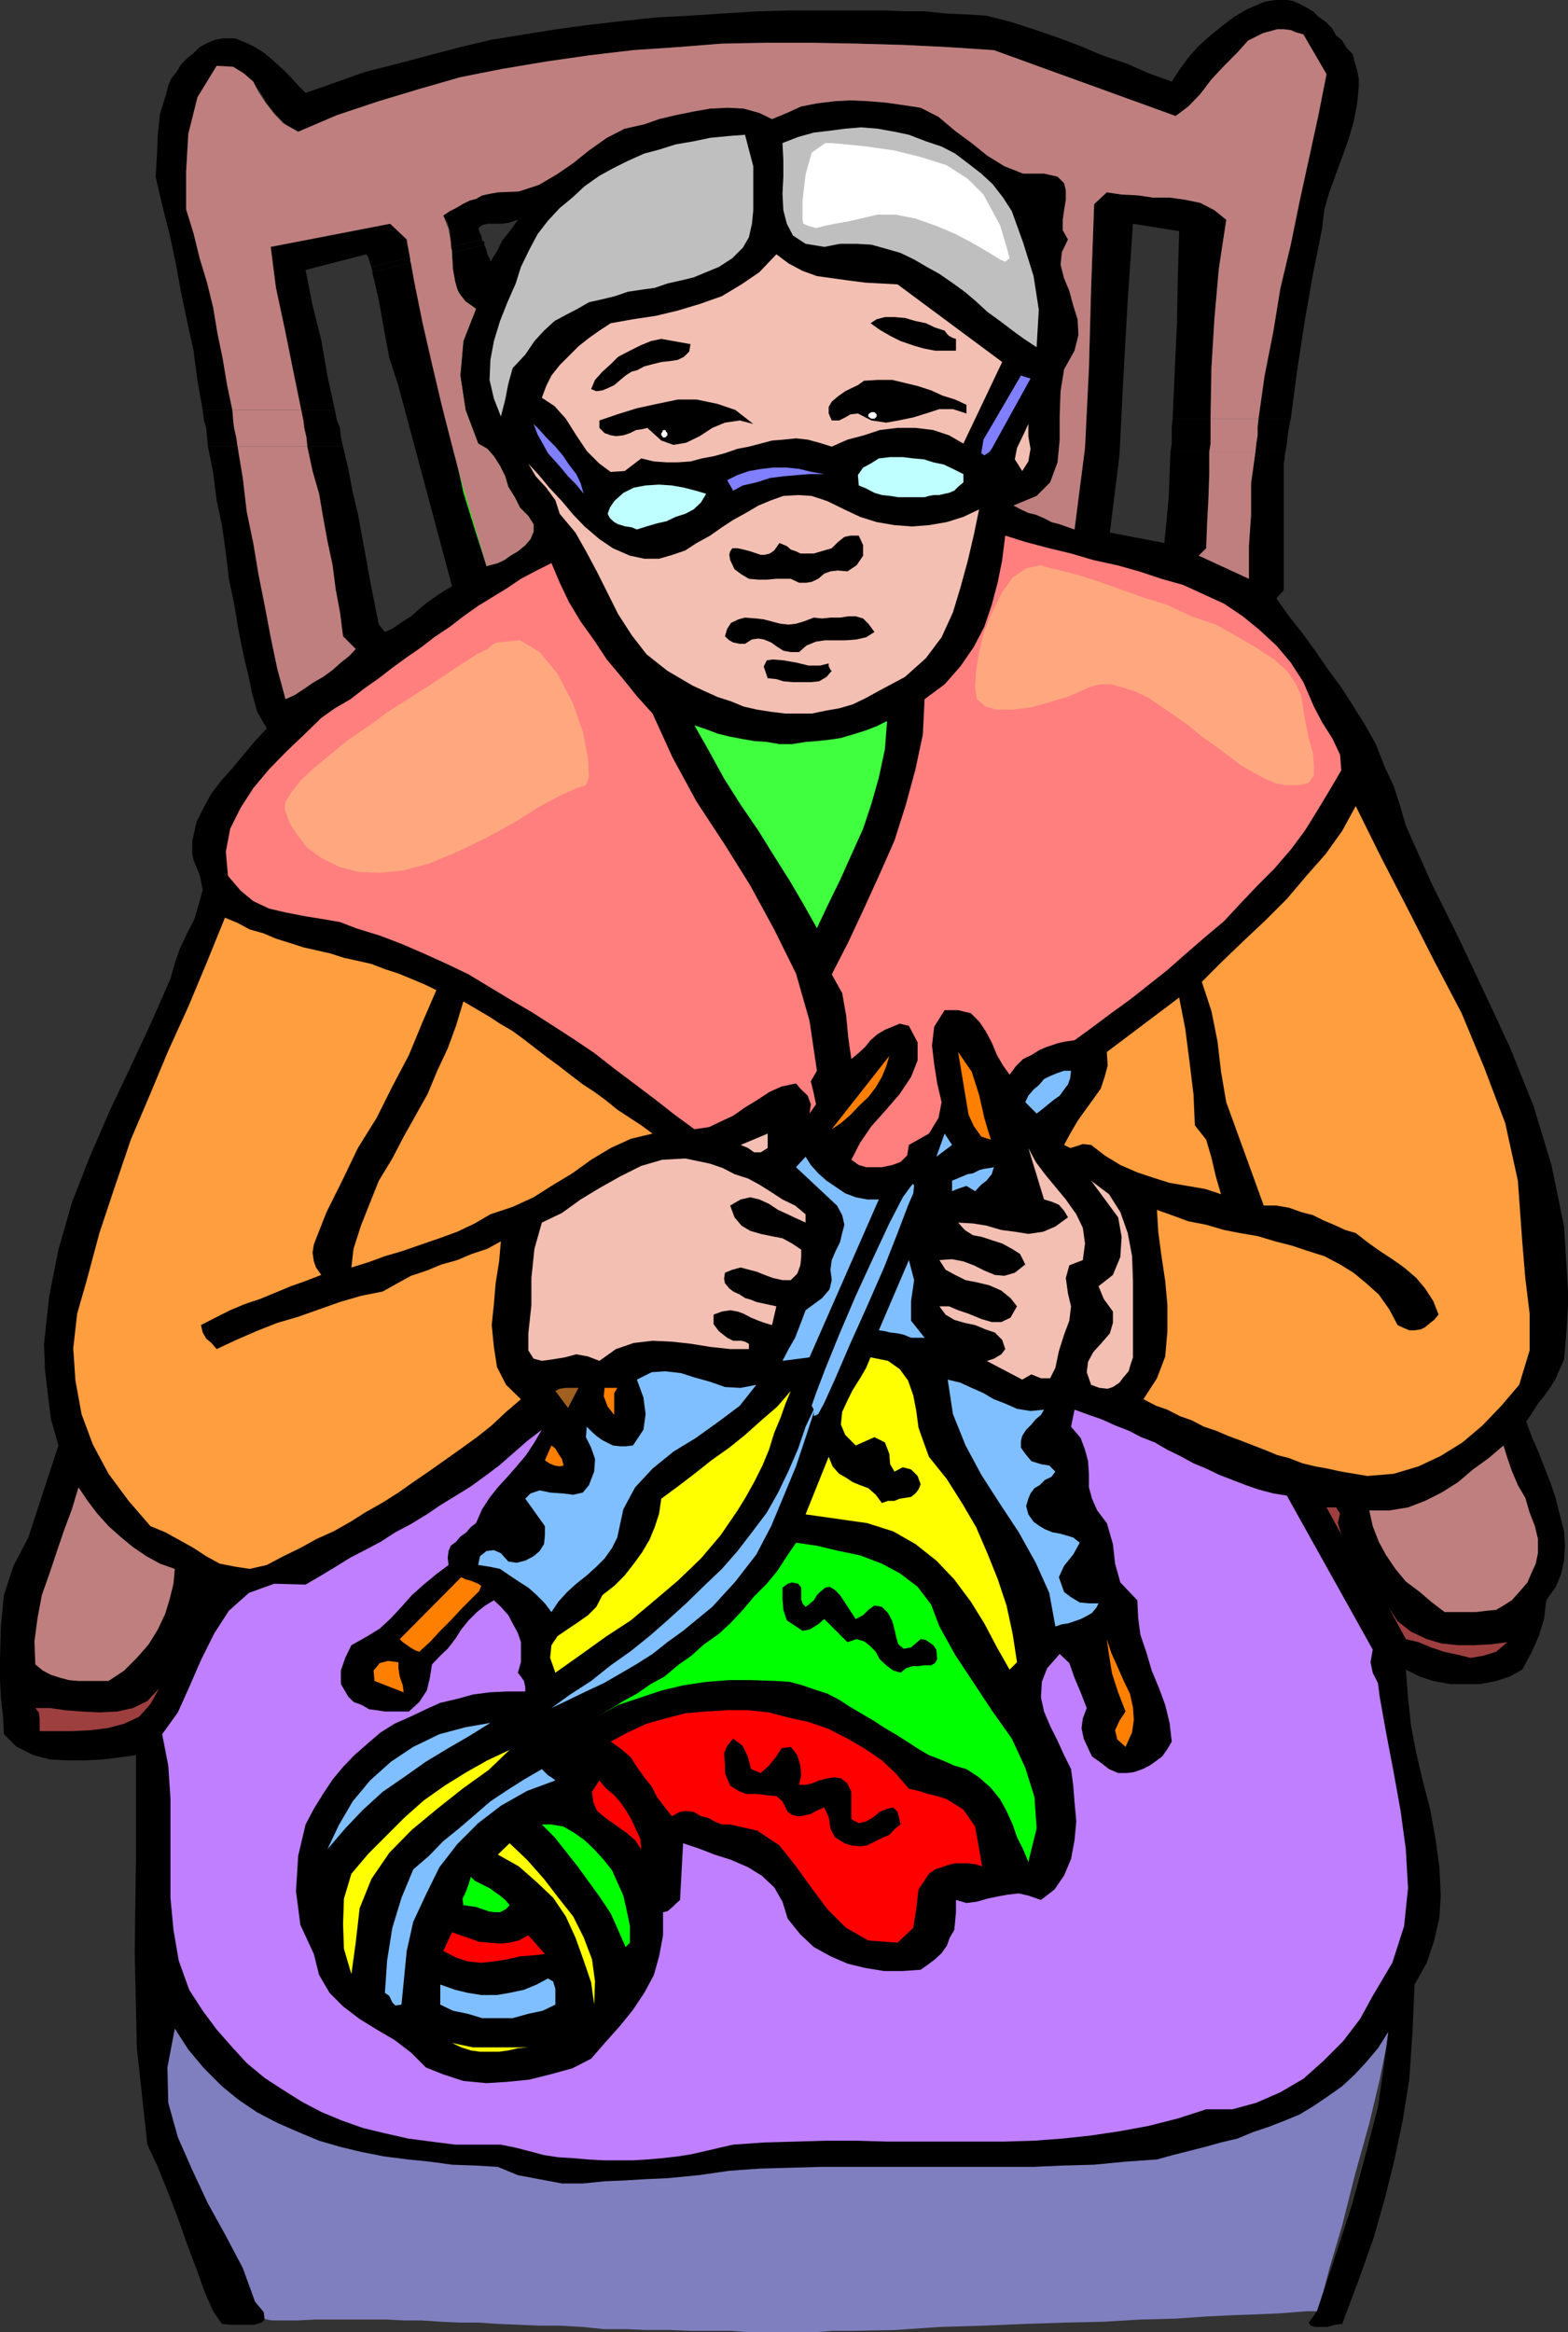<svg xmlns="http://www.w3.org/2000/svg" width="359.699" height="534.699"><rect width="100%" height="100%" fill="#333333" stroke="none"/><path fill="#7f7fbf" d="M194.902 534.398H191l-3.8.301h-15.598l-3.903-.3h-9.097l-5-.2H148.3l-4.8-.199h-5l-4.8-.5-5.298-.3h-4.601l-9.602-.4-4.5-.3h-4.398l-4.301-.2-4.3-.3h-4.098l-3.801-.2H72.199l-3.797.2h-6l-2.203-.398-1.398-.801-1.5-2.102-3.602-5.5L48.902 515l-5.5-10.3-5-10.598L34.5 483.3l-1.598-10.102 1.399-7.597 2.898-5.801 2.102-3.8 2.199-2.398 2.602-1.5H46.5l3.402 1L54 454.8l5.7 2.398 2 .403 3.6.796 4.5.403 5.302.3 7 .2 7.199.3 7.898.2h18.703l9.797.199h21.403l11-.2h22.8l11.598-.198 11.2-.301H215l11.102-.2 10.8-.3h10.5l9.899-.2 9.3-.203 8.7-.296h8.101l7.2-.5 6.3-.204h9.598l3.3-.199h2.7l.7 1.2 1.702 2.101 1.899 2.898 1.699 2.403-.5 3.597-1.5 7.403-2.398 10.097L310.8 498.7l-2.899 11.5L305 520l-1.898 7.2-1 2.698h-2.403l-2.597.204-3.801.296-4.801.204-5.598.199-6.203.3-7.199.5-7.898.2-8.403.5-8.898.199-9.102.3-9.597.4-10.102.3-10.098.7-10.5.198"/><path fill="#0f0" d="m111.602 129.8 2.597-.698 1.5-.704 1.403-1 1.699-1L120.5 125l1.2-1.398.702-1.704V120.2l-1.203-1.898-1.898-1.903-1.2-2.398-1.5-2.398-.699-2.403-1.203-2.398-1.398-2.2-1.5-1.703-2.102-1.199-2.898-7.7-1.2-7.898.7-7.903 2.898-7.398-3.097-2.2-1.5-2.902-.7-3.597L103.7 58l-9.398 2.2 1.898 8.902L98.102 78l2 8.8L102 95.5l2.402 8.898 1.899 8.602 2.601 8.398 2.7 8.403"/><path d="m359.7 296.102-.9-14.903-2.898-14.097-4.101-13.5-5.301-13.204-6-12.898-6-12.7-6.2-12.5-5.8-13-1.398-4.8-1.403-4.3-2-4.302-2.097-5.296-2.403-4.301L310.5 162l-2.8-4.398-3.2-4.301-2.8-4.102-2.9-4-3.1-3.898-2.9-4.102 1.7-1.898v-29l.2-1.2v-.703l.202-.796H288l-1 7.199V118l-.5 7.2v7.5l-11.5-5.302 1.7-1.699.202-5.5.297-5.5.203-5.8v-5.297H268.5l-.2 5.296-.198 5.102-.5 5.5-.5 5-12.5-2.398 2.199-17.704.898-17.796 1-17.801 1.203-17.5L270.5 53l-.3 10.3-.2 10.598-.5 11L269 96h8.7l.202-11.602.7-11.5 1-11.296 1.699-11.204-2.7-2.199-3.3-1.699-3.399-.7-3.601-.5H264.5l-3.398-.5-3.801-.198-3.399-.5L251 46.8l-.7 19.2-.5 18.398-.898 18.301-2.402 18.7-2-.7-1.398-.5-1.903-.5-1.699-.898-1.898-.801-1.7-.398-1.703-.801-1.699-.903 5.3-2.199 3.102-3.097 1.7-4.602.5-5.2v-5.6l.199-5.5.8-5 2.399-4.302.902-3.597-.203-3.602-1-3.199-.898-3.3-1.2-2.9-.8-3.1.3-2.9L245 54.899l-1.2-2.097v-2.403l.302-2.199.398-2.398v-2.2L244.102 42l-1.5-1.5-3.102-.7h-4.8l-4.298-1.698-3.902-2.403-3.598-2.898-3.8-2.801-3.801-3.2-4.102-2.1-4.597-.7-3.602-.5-3.8-.3-4.098-.2-3.602.2-4.098.5-3.601.698-3.301 1.5-3.398 1.403-2.903-1.403-3.597-1L167 24.7l-4.098.2-4 .703-3.902.796-3.8.903-3.4 1.199-4.5 1-4.1 2.102-4.098 2.898-3.602 2.898L127.7 40l-4.098 2.398-4.602 1.5-4.8.204-1.7.296-1.898.403-1.403.8-1.5.399-1.597.8-1.5.9-1.403.698-1.5 1 1 1.704.5 1.898.203 1.7v1.902l7.2-1.704-.2-.898-.3-.5-.2-.7-.203-.5.903-.698 1.199-.301h3.398l1.403-.2 1-.3 1.199-.403-1.7 2.403-1.902 2.398L114 57.602 112.5 60l-.2-.8-.5-.9-.198-1-.5-1.198L103.699 58l.203 4.102.7 3.597 1.5 2.903 3.097 2.199-2.898 7.398-.7 7.903 1.2 7.898 2.898 7.7 2.102 1.198 1.5 1.704 1.398 2.199 1.203 2.398.7 2.403 1.5 2.398 1.199 2.398 1.898 1.903 1.203 1.898v1.7l-.703 1.703L120.5 125l-1.7 1.398-1.698 1-1.403 1-1.5.704-2.597.699-2.7-8.403-2.601-8.398-1.899-8.602L102 95.5l-1.898-8.7-2-8.8-1.903-8.898-1.898-8.903-8.899 2.2 1.5 6.402 1.2 6.8L89.3 82l2.101 6.5 12.297 45.898-2 1.204L99.602 137l-1.7 1.2-1.703 1.402-1.898 1.699-1.899 1.199L90.2 144l-1.898.898-1.399-1.699-2-10-.902-5.097-1-5.301-.898-5-1.2-5-1-5.301-1.203-5.102h-8.2L71.7 108l1.5 5.2.902 5.3 1 5.5 1.199 5.602.699 5.5 1 5.296.7 5.5 2.902 2.903-1.5 1.597-1.903 1.5-1.898 1.704-2.2 1.597L72 156.4l-2.2 1.5-2.1 1.402-2.2 1-1.898-7-1.5-7.2-1.403-7.402-1.398-7-1.2-7.199-1.5-7.2-.902-7.698-1.199-7.204h-6.8l1.202 6 .797 6.301 1.203 5.7.899 6.3.699 6 1.2 5.7 1 6 1.202 6 1 4.101.899 4.3L59 163.2l2.2 3.8-2.7 2.898L55.902 173l-2.402 2.898-2.598 2.903-2.402 3.097L46.8 185l-1.698 3.398-.7 3.102-.3 1.398v2.903l.3 1.398 1.399 3.403L46.5 204l-.898 3.3-1 3.4-1.7 3.3-1.601 3.398-1.2 3.403-1 3.597-4.3 9.801L30 244.5l-4.8 10.102-4.598 10.597-4.102 10.5-3.098 10.801-2.101 10.602-1.2 11 .2 5.796.699 6 .7 5.5 1.702 6L6.5 352.5 3.102 359l-2.2 6.7-.703 7.198L0 380.602v4.296l.2 4.301.5 4.403.202 4 2.899 2.898 3.898 1.898 3.801 1 4.102.204h4.097l3.801-.204 4.102-.5 3.597-.5V425.2l-.297 22.403.5 22 2.399 22.097 2.398 5.102 2.403 6L40.8 508.5l2.101 6 2.2 5.8L47 525.603l1.902 4.296 2 2.903 1.899.199h5.5l1.699-.5.7-.7-.2-1.698-2-2.403-2.8-7.7-3.9-7.398-4.1-7.403-3.598-7.699L40.8 490l-2.2-7.898-.199-8.102 1.7-8.898 3.097 4.796 3.602 4.301 4.101 4.102 3.797 3.097L59 484.301l4.602 2.398 4.8 2.102 4.797 2L78 492.199l5 1.2 5.102 1 5.5.703 5 .5 5.097.699 5.5.199 5 .3 4.602 1.9 4.8.902 5.301 1h4.797l5-.5 4.801-.204 4.8-.296 4.802-.204 7.199-.699 7-1 6.898-.5 7-.199 6.903-.2h48.8l6.899-.3 7.199-.2 7.2-.698 7.202-.5 3.598-1 3.602-.903 3.898-1 3.602-1 3.8-.898 3.598-1.5 3.602-1.2 3.597-1.402 3.403-1.398 3.3-2 3.098-2.102 3.402-2.398 2.899-2.7 2.601-2.8 2.7-3.2 2.398-3.8-1.2 9.097-1.198 8.204-2 7.699-1.903 7.199-2.097 7.602-2.403 7.5-2.699 8.097-2.898 8.7-1.2 1.703-.703.898.5.7 1 .3h2.801l1.7-.5 1.702-.2 3.797-10.1 3.403-9.598 2.597-9.102 2.203-8.898 1.899-9.102 1.5-9.398L324 466.3l.5-11.301 2.8-5 1.7-5.102 1.2-5.296.3-5-.3-6.5-.9-6.5-1.198-6.704-1.7-6.5-1.5-6.398-1.203-6.3-.699-6.5-.5-6.4 3.2 1.598 3.1 1 3.802.704h7l3.597-.704 3.102-1 2.898-1.597 2.102-3.903 1.699-3.796 1.2-3.903.5-4.3 2.202-3.098 1.2-2.903.699-3.097.199-3.403-.2-3.296-1-3.903-.898-3.597L355.7 340l-1.5-3.8-1.398-3.598-1.5-3.403-1.2-3.3 1.2-1.7 1.5-2.398 1.398-1.7 1.5-2.101 1.203-2 .899-2.102 1-2.199.199-2.398.3-3.602.2-3.097.2-3.403v-3.097"/><path d="m93.3 54.898-3.8-3.597-27.398 5.3L63.3 66l2 9.3 1.898 9.4 1.903 9.3H76.8l-1.7-7.898L73.7 78l-2-8-1.597-8.102L84 58.301l.5.699.2.7.202.698.297.801L94.102 59l-.301-1.2-.2-1-.3-.902v-1"/><path fill="#bf7f7f" d="M103.7 58v-.7l-.298-.5v-.198L94.102 59v1l.199.2 9.398-2.2"/><path d="M111.102 56.102v-.704l-.5-.199v-.3l-7.2 1.703v.199l.297.5V58l7.403-1.898m-17 2.898-8.903 2.2v.198l.203.5v.5l8.899-2.199-.2-.199v-1"/><path d="m49.7 15.102 3.1.199 2.9 1.5 2.1 1.898 1.9 2.403 1.5 2.597 1.902 2.403L65.5 28.5l2.902 1.7 8.899-3.802 9.601-3.199 9.297-2.8 9.403-2.7 9.597-1.898 10.102-1.7 9.8-1.402L145.2 11.5l10.301-.7 10.102-.8 10.3-.2H186l10.5.2 10.602.3 10.3.5 10.598.7 41.7 15.102L273.101 24l3.398-3.602 3.102-3.597 3.3-3.903 3.399-3.097 3.8-2.2 4.1-.901 4.8 1.2 5.3 9.1-1.898 9.602-2.203 10.097-2.097 9.602-2 9.8-2.403 10.098L292.102 76l-2 10.102L288.699 96h7.403l1.5-11.3 1.699-11.098 1.898-10.801 2.102-10.5.5-4.301L305 43.898l1.5-4.097L307.902 36l1.399-3.898L310.5 28l.8-4 .4-4.102V18l-.4-2-.5-1.602-.5-2L308.903 11l-1-1.7-1.402-1.198-1-1.704L304.102 5l-1.7-1.2-1.203-1.198-1.699-1-1.398-.704-1.5-.699L295.199 0H292.5l-2.398.398-1.2.5-2.8 1.204-2.903 1.699L280.301 6l-2.602 2.102L275 10.5l-2.398 2.7-1.903 2.6-1.898 2.9-5.301-1.9-5-2.198-5.598-1.903L247.7 10.5l-5.097-1.898-5.5-1.903L231.8 5l-5.5-1.398-4.602-.301-4.797-.2-4.5-.5H207.8l-4.8-.202h-21.8l-7.5.204-7.9.5-7.698.5L150.5 4l-7.5.8-7.898.9-7.403 1-7.5 1.198-7.398 1.204-7.2 1.699-7.199 1.898-7.203 1.903-7.5 1.898L77 18.898l-6.898 2.403-1.7-1.7L66.7 17.7l-1.898-1.898-1.899-1.7L60.7 12.2l-2.2-1.399-2.098-1L54 8.8h-2.898l-1.7.3-1.703.7-1.898 1-1.399 1.398-1.5 1.2L41.5 14.8l-1 1.699-1.2 1.5-.698 1.602-.5 2-1.403 4.5-.5 4.796L36 35.7l-.3 4.801 1.5 6.5 1.702 6.7 1.399 6.5 1.199 6.698 1.402 6.704 1.5 6.796.899 6.903L46.5 94h6.8l-1.198-5.7-1-6-1.2-5.8-1-6-1.402-5.7-1.7-5.6-1.398-5.7L42.7 48v-8.7l.5-8.6 2.102-8.4 4.398-7.198"/><path fill="#bf7f7f" d="m276.7 125.7-1.7 1.698 11.5 5.301v-7.5L287 118v-7.2l1-7.198h-10.598v5.296l-.203 5.801-.297 5.5-.203 5.5M89.5 51.3l3.8 3.598L95 64.5l1.902 9.398 2.2 9.602 2.199 9.3 2.398 9.4 2.403 9.1 2.8 9.4 2.7 9.1 2.597-.698 1.5-.704 1.403-1 1.699-1L120.5 125l1.2-1.398.702-1.704V120.2l-1.203-1.898-1.898-1.903-1.2-2.398-1.5-2.398-.699-2.403-1.203-2.398-1.398-2.2-1.5-1.703-2.102-1.199-2.898-7.7-1.2-7.898.7-7.903 2.898-7.398-2.398-1.7-1.7-2.203-.699-2.398-.5-2.898-.203-3.102-.297-3.102-.5-2.898-1.203-3.102 1.5-1 1.403-.699 1.5-.898 1.597-.801 1.5-.398 1.403-.801 1.898-.403 1.7-.296 4.8-.204 4.602-1.5L127.699 40l3.801-2.602 3.602-2.898 4.097-2.898 4.102-2.102 4.5-1 3.398-1.2 3.801-.902 3.902-.796 4-.704L167 24.7l3.602.2 3.597 1 2.903 1.402 3.398-1.403 3.3-1.5 3.602-.699 4.098-.5 3.602-.199 4.097.2 3.801.3 3.602.5 4.597.7 4.102 2.1 3.8 3.2 3.801 2.8 3.598 2.9 3.902 2.402L234.7 39.8h4.801l3.102.699 1.5 1.5.398 1.602V45.8l-.398 2.398-.301 2.2V52.8L245 54.898l-1.398 2.903-.301 2.898.8 3.102 1.2 2.898.898 3.301 1 3.2.203 3.6-.902 3.598-2.398 4.301-.801 5-.2 5.5v5.602l-.5 5.199-1.699 4.602-3.101 3.097-5.301 2.2 1.7.902 1.702.8 1.7.399 1.898.8 1.7.9 1.902.5 1.398.5 2 .698 2.402-18.699.899-18.3.5-18.399.699-19.2 2.902-2.698 3.399.5 3.8.199 3.399.5h3.8l3.602.5 3.399.699 3.3 1.7 2.7 2.198-1.7 11.204-1 11.296-.699 11.5L277.7 96h11l1.403-9.898 2-10.102 1.597-9.8 2.403-10.098 2-9.801 2.097-9.602 2.203-10.097L304.301 17 299 7.898l-1.7-.5-1.198-.5L294.5 6.7H293l-3.3.903-3.4 1.699-2.6 2.898-2.9 2.903-2.898 3.097-2.601 3.403-2.7 2.796-2.902 2.204L228 11.5l-10.598-.7-10.3-.5L196.5 10 186 9.8h-10.098l-10.3.2-10.102.8-10.3.7-10.098 1.2-9.801 1.402-10.102 1.699-9.597 1.898-9.403 2.7-9.297 2.8-9.601 3.2-8.899 3.8L65 28.301l-2.098-2.2-2-2.601-1.601-2.398-1.2-2.403-2.199-1.898-2.402-1.5-3.8-.2-4.4 7.2-2.1 8.398-.5 8.602V48l1.702 5.5 1.399 5.7 1.699 5.6 1.402 5.7 1 6 1.2 5.8 1 6L53.3 94h15.8l-1.9-9.3-1.898-9.4-2-9.3-1.2-9.398L89.5 51.3"/><path d="M288 103.602h6.902l.297-1.903.203-1.898.297-1.903.403-1.898h-7.403l-.199 1.898v1.903l-.3 1.898-.2 1.903M269 96l-.2 1.898v3.801l-.3 1.903h8.902l.297-1.903V96H269"/><path fill="#bf7f7f" d="M277.7 96v5.7l-.298 1.902H288l.2-1.903.3-1.898v-1.903l.2-1.898h-11M65.5 160.3l2.2-1 2.1-1.402 2.2-1.5 2.102-1.199 2.199-1.597 1.898-1.704 1.903-1.5 1.5-1.597-2.903-2.903-.699-5.5-1-5.296-.7-5.5L75.103 124l-1-5.5-.903-5.3-1.5-5.2-1.199-5.602h-16l1.2 7.204.902 7.699 1.5 7.199 1.199 7.2 1.398 7 1.403 7.402 1.5 7.199 1.898 7"/><path d="m78.7 102.398-.5-2.097-.2-2.2-.7-1.703L76.8 94h-7.698l.5 2.398.199 1.704.5 2.199.199 2.097h8.2M53.3 94h-6.8l.3 2.398.5 1.704.2 2.199.2 2.097h6.8l-.3-2.097-.5-2.2-.2-1.703L53.3 94"/><path fill="#bf7f7f" d="m70.5 102.398-.2-2.097-.5-2.2-.198-1.703-.5-2.398H53.3l.199 2.398.2 1.704.5 2.199.3 2.097h16"/><path fill="#bfbfbf" d="m232.102 48.398 2.597 7.204 2.403 7.699L238.3 71l-.5 8.602-2.899-1.903-2.601-1.898-2.899-2.2L226.5 71.5l-2.598-2.398-2.601-2.204-2.899-2.097-2.902-2-2.898-1.602-2.903-1.699-3.097-1.5-3.102-.898-3.598-1-3.402-.204h-3.8l-3.598.704-4.301-.704L181.902 54l-1.402-2.7-.8-3.1-.2-3.802.2-3.898v-3.8l-.2-3.9 3.602-1.402 3.597-1 3.403-.398 3.8-.5 3.598-.3 3.8.3 3.9.7 3.3.698 3.902 1.5L216 33.602l3.102 1.597L222 37.4l3.102 2.402 2.597 2.398 2.403 3.102 2 3.097M172.8 38.102v10.097l-.3 3.102-.7 3.097-1.398 2.403L168 59.199l-3.098 2L162 62.4l-2.898 1.203-2.903.699-3.097.699-2.903 1-2.898.398-3.301.5-2.898 1-2.903.704-3.097.699-2.602 1.5-2.7 1.398-2.6 1.403-2.4 2.199-2.198 2.398-2.102 3.102-2.898 3.097-1 3.602-.7 3.602-1 3.898-1.601-4.102-1-4.296.199-4.602.8-4.3 1.4-4.598 1.702-4.301L118.301 65l1.199-3.8 1.902-3.9 1.899-3.6 2.398-3.098 2.703-2.903 2.899-2.398 2.8-2.602 3.399-2.398 3.102-1.7L144 36.899l3.8-1.699 3.4-.898 3.8-1.2 4.102-.703 3.8-.796L167 31.2l3.902-.3 1.899 7.203"/><path fill="#f2bfb2" d="m205.902 65.2 24 17.8L221 101.7l-3.3-1.9-3.598-1.198-4.102-.5h-4.098l-4.101.5-3.602 1.199-3.797 1-3.601 1.597-2.899-.898-2.601-.7-2.7-.3-2.902.3-2.597.2-2.602.7-2.7.698-2.6.5-2.9 1-2.6.704-2.7.5-2.598.699-2.902.199h-2.598l-2.902-.2-2.898-.698L143.3 108l-3.2.2-2.601-1.9-2.898-2.902-2.403-3.597L129.801 96l-2.602-2.898-2.898-1.903 1-2.699 1.199-2.398 1.902-2.403 2.098-2.097 2.2-2.204 2.402-1.898 2.398-1.7 2.602-1.698 5.097-.903 5.301-.8 5-1.2 5.3-1.597 4.802-1.704 4.5-2.699 4.097-2.8 3.903-4.098 2.8 2.097 3.2 1.704 3.3 1.199 3.598.5 3.602.5 3.898.5 3.8.199 3.602.2"/><path d="M219.3 77.7v2.698h-4.8l-2.598-.5-2.402-.699-2.898-1L204.199 77l-2.398-1.398-2.102-1.5 1.403-.903 1.898-.5h2.2l2.402.2 2.398.703 2.402.5 2.098 1 2.2.699.5.699.5.5.902.5.699.2m-60.899 1.198-.3 1.704-1.2 1.199-1.402.699-1.898.3-1.903.2-2 .5-1.898.5-1.7.898-1.199.301-1.402.903-1.2 1-1.398 1.199-1.5.699-1.203.5-1.398.2-1.2-.5.899-2.098 1.7-1.903 1.902-1.699 1.699-1.7 2.699-1.402 2.402-1.199 2.399-1 2.398-.5 6.703 1.2M221.7 92.8v2l-3.098-1H215.5l-3.098 1-2.902.9-3.398.698-2.801.5-3.399-.5-3.101-1.597-1.7.199-1.199.7-1.402.698h-1.7l-.698-1.597v-1.5l.699-1.2 1.398-1.203 1.703-1.199 1.399-.699 1.5-.7 1.398-1 3.102-.198h3.398l2.903.699 2.898.699 3.102 1 2.597 1.2 2.903.902 2.597 1.199M172.8 97.2l-3.1-.802-3.4.5-2.898 1.204L160.5 100l-3.098 1.5-2.902.5-2.8-1-3.2-2.898-1.2.296-1.398.204-1.402.699-1.5.5-1.7.199-1.198-.2-1.403-.5-1.199-1.198v-1.704L141.602 95l4.5-1.398 4.597-1 4.801-1h4.3l4.802 1L168.699 94l4.102 3.2"/><path fill="#7f7fff" d="m133.902 113.2-1.703-2.098-1.898-1.903-1.399-1.699-1.5-1.7-1.703-1.902-1.199-2.199-1.2-2.097-.898-2.403 1.399 1.403 1.699 1.898 1.902 1.898 1.7 2 1.398 2.102 1.7 2.2 1 2.1.702 2.4"/><path fill="#f2bfb2" d="m234.5 108-1.7-2.7.5-2.6 1.4-2.9 1.202-2.6v2.8l.5 2.898-.5 2.903L234.5 108"/><path fill="#bfffff" d="M221 108.7v1.902l-1.2 1-.898.898-1.203.5-1 .2-1.199.3h-1.2l-1.198.2-1 .3h-6l-1.903-.3-1.898-.2-1.7-.5-1.902-1-1.699-.7-.2-2.402 1.2-1.699 1.7-.898 1.902-1.2 2.597-.3h2.903l2.398.3 2.402.2 2.2.699 2.398.5 2.102 1 2.398 1.2"/><path fill="#f2bfb2" d="m144.5 127.398 3.3.704h3.4l3.1-.903 2.9-1 2.6-1.699 3.102-1.7 2.7-1.902 2.597-1.699 2.903-1.597 2.898-1.704 2.902-1.199 2.797-1 3.403-.199 3.097.2 3.602 1.198 3.898 1.903 3.602 1.699 3.8 1.2 4.098.698 4.102.301 3.8-.3 4.098-.7L221 118.5l3.602-1.7-1.2 5.802-1.402 6-1.7 6.199-1.698 5.597-2.602 5.704-3.598 4.796-4.8 4.301-6 3.2-2.903 1.601-3.097 1.5-3.102.898-2.898.5-3.403.704h-6l-3.297-.403-3.203-.5-3.097-.699-2.903-1.2-3.097-1-3.102-1.402-2.598-1.199L156 155.5l-2.898-1.7-4.801-3.8-3.399-4.398-3.101-4.801-2.399-4.801-2.402-4.8-2.398-4.5-2.602-4.598-3.598-4.301-1-3.102-2.101-2.898-2.399-2.602-1.703-2.898 2.403 2.597 2.398 2.903 2.902 3.097L131.5 118l2.602 2.7 3.398 2.902 3.102 2.097 3.898 1.7"/><path fill="#7f7fff" d="M189.102 108.7h-3.403l-2.597.198-3.403.301-3.097.403-3.102 1-3.098.699-2.203 1.199-1.398-2.398 2.398-1.204 2.602-.898 2.898-.5 2.602-.3h3.199l2.8.3 2.9.7 2.902.5"/><path fill="#bfffff" d="m162 113.2-1.2 2-1.698 1.6-1.903 1-2.199.7-2.098 1-2.203.5-2.398.7-2.2.698-1.199-.5-1.402-.199-1.7-.5-.898-.5-1-.898-.5-1 .5-1.403 1-1.5L143 113l2.402-1.2 2.7-.5 3.097-.198 2.903.199 2.8.5 2.7.699 2.398.7"/><path d="m197 122.8 1 2.2v2.398l-1.5 2.204-2.098 1.398-2.203-.2-1.699.2-1.398.5-1.403 1.2-1.5.698-1.199.204h-1.7l-1.898-.903h-3.3l-2.2.2H174l-2.2-.2-1.698-1-1.602-1.199-1-2.102-.2-1.199.2-.8.5-.7h1.2l1.402.301 1.5.398.898.301 1.5.5h.902l1.2-.3 1-.7 1.199-1.699 1.699.7.902.8 1.2.398 1 .5h3.097l1.703-.5 2.399-.699 1.398-1.398 1.5-1.2 1.403-.3H197"/><path fill="#ff7f7f" d="m301.402 162 1.899 3.602 2.398 3.796 1.703 3.602.297 3.602-2.699 4.597-2.898 4.801-2.801 4.5-3.2 4.3-3.8 4.4-3.801 3.8-3.898 4.102-3.801 4.097-4.301 3.602-4.398 3.8-4.301 3.797-4.301 3.403-4.3 3.398-4.298 3.102-4.402 3.3-4 2.899-2.2.3-1.698.4-2.403.8-1.699.7-1.898 1.198-1.903.903L233 244.5l-1.398 1.898-1.5-2.097-1.403-2.403L227.5 239l-1.398-2.602-1.5-2.199-1.903-1.898-2.898-.7h-3.102l-2.398 3.797-.5 4.301.5 4.301.699 4.398 1 4.301-.7 3.602-2.198 3.597-4.602 2.602-.398 2.398-1.5 1.5-1.903.704-2.398.5h-3.602l-1.699-.5-1.7-1.204 2-3.898 2.602-3.8 3.399-3.802 3.101-3.597 2.598-3.903 1.5-3.796V239l-2-3.8-2.098-.5-1.703.698-1.699.704-1.7 1-1.6 1.398-1.2 1.5-1.5 1.398-1.7 1.403-.698-4.801-.5-5.2-.903-5.1-2.398-4.302 3.8-7.398 3.598-7.7 3.602-7.902 3.398-7.699 2.602-8.199 2.199-8.102 1.7-8 .402-8.097 4.597-3.403 3.602-4.097 3.101-4.5 2.399-4.602 1.699-5 1.402-5.3 1-5 .7-5.598 4.8 1.5 5.297 1.398 5 1.2 5.102 1.5 5.5 1.203 5 1.398 5.101 1.7 5 1.402 4.797 2.199 4.602 2.097 4.3 2.903 3.801 3.097 3.899 3.602 3.3 3.898 2.899 4.5 2.402 5.602M149.7 163.602l4.6 10.097 5.5 10.102 6.302 9.597 6 9.602 5.5 10.102 5 10.097L185.699 234l1.703 11.5-1.402 2.398.7 2.903.5 2.398-1.5 2.102.3-2.102-.7-2-1.5-1.398-1.198-1.403-3.301.704-2.7 1.199-2.902 1.898-2.797 1.7-2.703 1.902-2.597 1.199-2.903 1.398-3.398.5-4.5-3.296-4.602-3.602-4.5-3.398-4.797-3.602-4.601-3.602-4.602-3.097-4.797-3.102-5-3.199-4.8-2.8-4.801-2.9-4.801-2.902-5-2.398-5.3-2.398-5.098-2.204-5-1.898-5.5-1.7L78 211.399l-4.098-.699-4.3-.699-4.102-.8-3.8-.9-3.598-1.698-2.903-2.403-2.898-3.398-.5-5.5 1-5.301 2.398-4.8 2.903-4.5 3.597-4.302 4-4.097 4.102-3.903 3.898-3.796 3.102-2.204 3.601-2.097 3.098-2.403 3.402-2.398L90 153.102l3.3-2.403 3.2-2.199 3.102-2.398 3.597-2.403 3.102-2.398 3.398-2.403 3.102-1.898 3.601-2.2 3.098-2.1 3.602-1.9 3.398-1.698 1.902 4.5L130.5 138l2.7 4.5 3.1 4.3 2.9 4.4 3.6 4.3 3.302 4.102 3.597 4"/><path d="m186.7 141.602 1.902.199 1.898-.2h2.2l1.902-.3h1.699l1.699.5 1.2 1.199 1.402 1.898-1.903 1.204-2.199.5-2.398.199H189.3l-2.102.3L185 148l-1.7 1.5h-1.898l-1.703-.3-1.398-.9-1.399-1-1.703-.698-1.199-.204-1.5.204-1.598 1H169.7l-1.5-.301-.898-.5-1-.903.5-1.699.898-1.398 1.703-.801 1.5-.398 2.598.199 1.7.199 1.902.5 1.898.5 1.902.2 1.7-.2 1.699-.5 2.398-.898m3.402 10.5v.699l.199.3.199.5.3.2-1.198 1.398-1.7 1-1.902.2h-4.098l-2.203-.2-1.597-.5-2-.199-.903-2.7.703-1.402 1.399-.199 2.398.2 2.903.5 2.898.703h2.602l2-.5"/><path fill="#3fff3f" d="m187.402 212.8-3.101-5.5-3.102-5.3-3.597-5.7-3.602-5.8-4.098-6-3.8-6-3.403-6.2-3.398-6 2.699.9 2.602 1 2.898.698 2.602.5 2.898.5 2.902.204 2.899.5h2.898l3.102-.5 2.601-.204 2.899-.296 2.601-.403 2.7-.8 2.898-.899 2.602-1 2.398-1.2-.5 6.5-1.398 6.5-1.7 6L198 190l-2.7 6-2.6 5.8-2.598 5.302-2.7 5.699"/><path fill="#ff9e3f" d="m349.2 284.602.702 8.398 1 8.2v8.402L348.5 317.5l-4.098 4.8-4.3 4.5-4.602 3.9-5 3.1-5.098 2.4-5.703 1.698-6 .5-6-1-3.199-.699-2.8-.5-2.9-.699-3.1-1.2-2.7-.698-2.898-1.204-2.602-1-3.098-1.199-2.703-1-2.797-1.199-2.703-.898-2.898-1.5-2.602-.903-2.898-1.5-2.602-.898-2.898-1.5 3.101-4.801 1.899-5 .5-5.8v-6l-.5-5.5-.899-6-.703-5.302-.297-5 3.399 1.204 3.8 1.398 4.098.8 4.102 1.2 3.601.7 4.098.698 4 1.204 3.902 1L300 286.8l3.8 1.199 3.602 1.898 3.098 1.903 2.902 2.398 2.899 2.602 2.398 3.398 1.903 3.602 1.5.699 1.199.5h1.199l1.402-.2 1-.5 1.2-1 .898-.698 1-1.204-1.2-3.097-1.898-2.903-2-2.398-2.8-2.398-2.7-1.903-2.902-1.898-2.8-2-2.7-2.102-2.398-.699-2.602-1.2-2.398-1-2.403-1.198-2.699-.704-2.8-1-2.9-.5h-2.898l-8.601-23.699-1.2-7-.8-6.898-1.399-7-2.203-6.7 4.602-4.601 5-4.8 5.101-4.802 4.797-4.796 4.5-5.301 4.403-5 3.8-5.301 3.098-5.7 5.8 11.7 6.2 12 6 11.8 6.3 12 5.2 12.5 4.8 12.7 2.9 13.2 1 13.902M100.102 227l-3.2 7.398-3.101 7.5L90 249.102l-3.598 7.199-4.3 6.898-3.602 7.5-3.598 7.2L72 285.3l-.3 1.898.3 2 .5 1.403 1.2 1.699-3.598 1.398-3.403 1.2-3.597 1.5-3.403 1.402-3.597 1.2-3.301 1.398-3.399 1.704-3.3 1.699.398 1.699.8 1.398 1.2 1 1.2 1.403 4.5-2.102 4.6-2 4.802-1.898 4.8-1.403L73.2 300.2l4.8-1.7 4.8-1.398 5-1 3.4-1.903 3.1-1.699 3.602-1.2 3.399-1.402 3.601-1 3.297-1.398 3.602-1.2 3.101-1.698-.402 4.597-.8 5-.4 4.801-.5 4.8.5 5 .7 4.598 2.102 4.102 3.398 3.3-3.398 2.9-3.301 3.1-3.399 2.7-3.601 2.602L102 334.8l-3.398 2.398-3.801 2.602-3.399 2.398-3.8 2.403-3.903 2.199-3.297 2.097-3.902 2.204-3.8 1.699-3.798 2.097L65 356.801l-3.8 2-3.9.898-3.3-.5-3.598-.699-3.101-1.7-2.899-1.902L41 353l-3.098-1.7-3.402-1.402-5-5.796-4.598-6.204-3.601-6.699-2.602-7-1.398-7.699-.5-7.398.898-7.903 2.203-7.699 2.899-10.8 3.601-10.802L30 261.301l4.3-10.102 4.302-10.3 4.597-10.098L47.5 220.5l4.102-10.102 2.898 1.204 2.8 1.5 3.2.898 2.8 1.2 3.2 1 3.102 1 3.097.698 3.102.704 3.101 1 3.2.699 3.097.699 3.102 1.2 3.101 1 2.899 1.198 2.898 1.204 2.903 1.398"/><path fill="#ff9e3f" d="m274.102 258 2.597 3.3 1.203 4.098 1 4.301 1.2 4.102-3.602-1.2-4.098-.703-4.101-.699L264.5 270l-3.598-1.2-3.902-1.698-3.598-2.204-3.101-2.398-1.899-.2-1.5.5-1.402.4-1.398-.7 1.398-2.602 1.7-2.898 1.702-2.398 1.899-2.602 1.699-2.398.902-2.704.7-2.597-.2-3.102 16.598-12.5 1.402 7.2 1 7.703.899 7.398.3 7M149.7 259.898l-5 1.204-4.598 2.097-4.5 2.7L131.3 269l-4.801 2.898-4.098 2.602-4.8 2.2-5.102 1.698-3.598 2.102-4 1.898-4.101 1.5-4.102 1.403-4.297 1.5-4.1 1.199-3.801 1.398-3.898 1.204.5-4.301L82.8 281l2.101-5.3 2-5L90 265.601l2.602-5L95.3 255.8l2.8-5 2.2-5.301 2.398-5.102 1.903-5.199 1.699-5.597 2.898 1.699 2.903 1.699 2.597 1.7 2.903 1.698 2.597 1.903 2.703 2.097 2.598 2 2.602 1.903 2.699 2.097 2.898 2.204 2.602 1.699 2.601 1.898 2.7 2.2 2.898 1.902 2.602 1.699 2.597 1.898"/><path fill="#ff7f00" d="m227.3 261.3-2.198-.698-1.7-2.403-1.203-2.597-.5-2.903-1.898-11.5 3.101 4.5 1.7 5.301 1.199 5.3 1.5 5m-36.501-2.402 13.2-16.796-.7 2.398-1 2.398-1.398 2.403-1.703 2.199-2.199 2.102-1.898 2-2.2 1.898-2.101 1.398"/><path fill="#7fbfff" d="m245.7 245.5-.2 1.7-.5 1.402-.898 1.199-1 1.398-1.403 1-1.5 1.2-1.199 1-1.2.902-2.6-2.602.702-1.5 1.2-1.398 1.199-1 1.199-1.403 1.402-.699 1.7-.699 1.5-.5h1.597"/><path fill="#f2bfb2" d="m176.102 263.2-1.602 1H173l-1.398-1-1.7-.7 6.2-2.602v3.301"/><path fill="#7fbfff" d="m214.8 265.2 1.9-5.302 1.702 2.602zm0 0"/><path fill="#f2bfb2" d="m248.402 288.898-3.101 1.204L244.5 293l.5 3.602.7 2.898-.4 3.3-1.198 3.2-1.2 3.8-.8 3.802-1.2 2.398h-2.101l-2.2-.898-2.101 1.199-8.2-4.301h.2l1.5-.5 1.7-1 .902-1.2-.7-2.1-1.703-1.7-2.097-.7-2.403-1-2.398-.5-2.399-.698-2-1.204-1.402-1.898h2.2l2.1.898 2.4.801 2.902 1.2 2.398.703h2.2l2.1-1 1.5-2.602-1.5-1.898-2.1-1.704-2.7-1.199-2.898-.699-2.602-.5-2.398-1.2-2.2-1.198-1.402-2.204 2.902-.199 2.598.5 2.402.903 2.399 1.199 2.398 1 2.203.199 2.399-.7 2.398-1.902L234 287.5l-1.898-1.2-2.2-1.198-2.203-.704-2.398-.796-2.102-.403-1.898-1.199-1.5-1.7 3.398.2 3.102.5 3.398 1 3.102.398 3.101.5 3.399-.5 2.8-1.199 2.899-2.097-.898-1.5-1.2-1.403-1.703-.699-1.699-.5-3.598-11.8 1.7 3.198 2.097 2.801 2.403 2.903L244.5 275l2.402 3.398 1.5 3.102.5 3.602-.5 3.796"/><path fill="#7fbfff" d="m201.602 275-15.903 36.2-6.199.8 1.402-2.7 1.5-2.6 1.2-3.098 1.199-3.204 1.898-1.398 1.903-1.398 1.699-2 .5-2.102-.301-2.398.3-2.204.9-2.097 1-2 .5-2.102.5-1.898-.5-2.2-1.2-2.203-9.398-8.796 2.199-2.403 1.199 1.903 1.7 1.898 1.902 1.7 2.097 1.402 2.203 1.5 2.399.898 2.601.5h2.7"/><path fill="#f2bfb2" d="M184.8 278.398v1.903l-2.198-1-1.903-.903-2.199-1-2.098-1.398-2.203-1-2.097-.5-2.2.5-2.402 1.398 1 2.704 1.602 1.898 2 1.2 2.398.698 2.402.5 2.598.5 2.2 1.204 2.1 1.398v1.7l-.198 1.902-.7 1.898-1.5 1.5H179.5l-2.2-.5-1.898-.7-1.703-.698-3.797-1-1.902.5-1.7.699-.198 1.398.199 1 1 1.2.898.703 1.5.699 1.203.8 1.399.399 1.199.5 4.602 1-1 4.3-1.7-.5-1.402-.5-1.7-.698-1.698-.903-1.403-.5-1.699-.3-1.898.3-1.903.7v2.203l1.203 1.597 1.899 1.5 1.398.7h1.903l.8.203.899.5v1.199H167.5l-4.598-.5-4.3-.7-4.5-.5-4.403-.203-4.297.5-4.101 1.403L137.5 312l-2.598-1-2.703-.5-2.597.7-3.102.5-2.2.3-1.898-.5-1.203-1.898v-3.903l.703-6.5V293l.7-6.7 1.699-6 4.601-2.198L133.2 275l4.301-2.602 4.8-2.699 4.802-2.398 4.8-1.403 5.297-.296 5.703 1.199 2.899 1 2.699 1.398 3.102 1 2.597 1.403 2.703 1.699L179.5 275l2.902 1.398 2.399 2"/><path fill="#7fbfff" d="m228 267.602-.5 1.597-1.2 1.5-1.198.903-1.403 1.5-2-1.204-2.097.704-1.2.5v-2.403l3.598-1.5 1.2-.199 1.402-.7 1-.3 1.398-.2 1-.198"/><path fill="#f2bfb2" d="m259.902 311.2-.5 1.5-.5 1.698-1.203 1.403-.898 1.199-1.5 1-1.2.398-1.902-.199-1.898-.699-1-2.898.3-2.403 1.2-2.199 1.898-2.102 1.903-2.199.699-2.398v-2.602l-2.102-2.898-1.199-2.903 3.3-2.597 1.7-4.102.3-4.597-.8-4.5-6.2-8.403 4.102 3.102 2.598 4.097 1.7 4.801 1 5.301.202 5.7v17.5"/><path fill="#7fbfff" d="M212.102 306.7H209l-1.7-.7-1.398-.3-1.703-.2-1.199-.3-1.398-.2 6.898-16.102 1.2 4.602-.7 4.8v4.5l3.102 3.9"/><path fill="#ff0" d="m213.102 334 4.097 5.102 3.602 5.699 3.101 5.3 2.598 6 2.402 6 2 6 1.399 6.5 1 6.5-1.7 1.7-2.902-5.102-2.898-5.5-3.102-5-3.797-5.097-4.101-4.301L210 354l-5.098-2.898-6-1.903-14.101-2L190.1 334l.899 2.2 1.5 1.698 1.602.903 1.5 1 1.699.699 1.898.7 1.703 1.5 1.399 1.902 1.398-.5h1.5l1.203-.5 1.399-.204 1.2-.198 1-.8.7-.899.5-1.2-.7-1.902-1.5-1.5-1.898-.5-1.903 1-1-1.699-.199-2.398-1-2.602-2.398-1.199-4.301 1.898-2.399-2.398-1-2.398.297-2.903 1.203-2.597 1.2-2.403 1.698-2.7 1.398-2.398 1-2.403 4 .801 2.703 1.898 1.899 2.602 1.199 3.398.7 3.602.5 3.8 1.202 3.4 1.2 3.3"/><path fill="#7fbfff" d="m173.5 317.5-3.8 4.8-4.798 3.598-5.3 3.801-5.102 3.102-4.8 3.898-4 4.301-2.7 5-1.398 6.5-1.2 2.398-1.703 2.403-1.898 1.898-2.2 2-2.402 1.903-2.097 1.898-2 2.2-1.602 2.402-1.5-2-1.898-1.903-1.903-1.699-2.199-1.398-2.098-1.403-2.203-1.5-2.398-.5-2.602-.398.403-2 1.5-1.2 1.699-.203 1.601.704 1.7 1.898 1.898.3 2-.5 1.902-1 1.399-1.198 1-1.602.199-2v-2.102l-4.5-6.296 1.2-1.204 2.1-.699 2.4.5 2.902.2 2.398.3 2.2-.5 1.402-1.699 1.199-3.102.199-2.898-.898-2.602-1.2-2.398.2-2.398 1.199 1.199 1 .898 1.398 1 1 .5 1.403.7 1.699.203h1.199l1.7-.204 2.402-3.597.5-3.602-.5-3.8-1.5-4.098 3.398-1.7 3.102-.203 3.597.403 3.102 1 3.601 1 3.399 1.199 3.601.2 3.598-.7m66 5.7-.7 1.198-1.198 1-1 1.204-1.2 1.199-.902 1.398-.3 1.2v1.5l1 1.402 1.402 1.699 2.199.7 1.898.3 1.403 1.398-.903 1.204-1.5.699-1.199 1.199-1.2.7-.898 1.198-.5 1.204-.5 1.699.5 1.898 1.2 1.7 1.398 1 1.2.703 1.702.699 1.7.3 1.398.399 1.7.5 1.5 1.2-1.5 2.698-2.098 2.602-1.2 2.602 1.2 3.398 1.597 1.2 2 1.198 2.102.204H252l-.5 1-1 1.199-1.2.699-1.398.7-1.402.5-1.5.5-1.398.198-1.5.5-1.403-7.699-3.097-6.898-3.903-7-4.297-6.5-4.3-6.7-3.602-6.703-2.898-7.199-1.2-7.898 2.899.699 2.601 1.2 2.7 1.198 2.398 1.403 2.602 1L233.3 323l3.101.5 3.098-.3"/><path fill="#a06020" d="m130.3 322.8-2.898-3.902 1-.5 1.399-.199h2.898l-2.398 4.602"/><path fill="#ff7f00" d="m141.602 318.2-.7 1.198v5l-1.5-1.898-.902-2.398.2-1.903h2.902"/><path fill="#ff0" d="m169.2 346.3-3.9 5.7-4.5 5.3-5.3 5.098-5.3 4.5-5.5 4.602-5.798 3.8-5.703 4.098-5.797 4.102-1.203-3.398.301-2.903 1.402-2.097 2.2-1.5L132.5 372l2.402-1.7 1.899-1.902 1.398-2.699 2.703-2.097 2.399-2.403 2.101-2.699 1.899-2.602L149 353l1.2-2.898 1-3.102.5-3.398 3.8-2.801 3.8-2.903 3.9-3.097 4.1-2.903 3.602-2.898 3.797-3.398 3.602-3.102 3.101-3.602-1.203 2.903-1.199 3.398-1.398 3.301-1.2 3.898-1.5 3.602-1.902 3.8-1.898 3.4-1.903 3.1"/><path fill="#7fbfff" d="m156.7 373.898-3.598 2.602-3.403 2.7-3.797 2.402-3.601 2.097-3.801 2.2-4.098 1.902-3.902 1.898-4 1.903 4.3-3.102 4.802-3.102 4.5-3.597 4.398-3.102 4.5-3.597 4.102-3.602 4.3-3.898 4.098-4 4.102-3.903 3.597-4.097 3.301-4.301 3.402-4.5 2.598-4.602 2.402-5 2.2-5.097 1.699-5 2.601-5.5L185 329l-2.398 7.2-2.903 7-2.797 6.698-3.402 6.5-4.8 6.204-5.298 5.796-6.703 5.5"/><path fill="#bf7fff" d="m295.2 342.898 19.702 35.301-.5 2.903.5 2.398 1.2 2.398.398 3.102 1.5 8.398 1.7 8.903 1.6 8.898 1.2 8.801.5 8.898-.898 8.704-2.7 8.398-4.5 7.602-2.902 5.296-3.898 5.102-4.5 4.5-4.602 4.102-5.3 3.097-5.5 2.403-5.5 1.5h-6l-6.5 2.097-6.7 1.7-6.5 1.203-6.7 1-6.5.699-6.698.5-6.7.199H203.5l-7-.2h-6.898l-7 .2-7.2.2-7.203.5-3.097.698-3.403.801-3.097.7-3.102.5-3.598.402-3.402.3-3.3.2h-6.7l-3.598-.2-3.402-.3-3.398-.2-3.301-.5-3.399-.902-3.101-.8-3.399-.7h-10.5l-5.5-.699-5.3-.7-5.301-1.198-5-1.204L78.5 486.2l-4.598-1.898-4.601-2.403L65 479.2l-4.3-2.8-4.099-3.4-3.301-3.602-3.602-4.097L46.5 461l-3.098-4.8L41 449.5l-1.2-7-.698-7.398V412.3l-.5-7.5-1.403-7.2 3.602-5 2.601-5.8 2.7-6.2 3.097-6.203L52.5 369.3l4.602-4.102 5.8-2.097 7.2.199 3.597-2.102 3.301-2 3.402-2.097 3.297-1.704 3.602-1.898 3.398-2.2 3.602-1.902 3.601-2.199 3.098-2.097 3.602-2.204L108 340.8l3.3-2.403 3.2-2.398 3.102-2.7 3.3-2.902 3.399-2.597-1.7 2.898-1.902 2.903-2.199 2.597-2.098 2.403L114.2 341l-1.898 2.398-1.7 2.602-1.402 3.2-1.199.902-1 1.199-1.398 1-1 1.199-1.2.898-.5 1.204-.203 1.5.203 1.699-2.8 2.097-2.903 2.403-2.699 2.398-2.398 2.7L89.699 371l-2.597 2.398L84 375.301l-3.398 1.898-1.403 2.903-1 2.898v3.102L79.902 389l1.2 1.2 1.898.698 1.7 1 1.702.204 1.899.296h5.5l2.398-2.199 1.703-2.597.7-2.903.5-3.097 1.898-2 1.7-1.602 1.702-2.2 1.399-2.198 1.699-2.102 1.902-1.898 1.899-1.5 2-1.204 1.601 1.5 1.7 1.903 1 1.898 1.199 2.2.699 2.101v4.602l-.7 2.398.7.898.7 1 .3 1.403v1h-4.098l-4.101.199-3.801.5-3.598 1-3.902.898-3.3 1.5-3.598 1.704-3.602 1.597-3.2 2-2.8 2.403-3.2 2.796-2.6 2.704L76.3 408l-2.198 3.3L72 414.7l-1.898 3.6-1.7 7.2-.5 8.102 1 7.699L72 448l1.2 4.8 2.402 4.098L78.699 460l3.801 2.898 3.902 2.403 4.098 2.398 3.8 2.903L97.7 474l4 1.602 4.6 1.5 5.302.5 4.8-.301 5-.5 4.797-1.2 5.102-1.402 4.3-2.199 3.301-3.8 3.399-3.802 2.898-3.597 2.602-3.903 2.199-4.097 1.2-4.301.902-4.8v-5.302l1-.199 1.199-1 .699-.699 1-.898.7-13 3.6 1.199 3.602 1.398 3.797 1.2 3.903 1.703 3.097 1.898 2.903 2.7 1.898 3.3 1.2 3.898 2.902 3.602 3.097 2.898 3.801 2.102 3.902 1.7 4.098 1 4.3.698h4.302l4.097-.296 1.703-1.204 1.598-1.199 1.5-1.398 1.2-1.7.702-1.902 1-1.699.2-1.898.199-2.204v-2.796l2.398.699 2.403-.301 2.398-.7 2.402-.5 2.2-.402 2.597-.296 2.203.5 2.899 1 3.101-2.403 2.2-3.199 1.597-3.8.801-4.302.402-4.296-.402-4.403-.3-3.8-.5-3.797-1.598-3.204-1.5-3.296-1.7-3.403-1.402-3.3-.7-3.2.2-3.597 1.2-3.102 2.902-3.3 2.199 2.1 1.199 3.4 1.402 3.3 1.399 3.602-.899 2.398-.3 2.2.5 2.402 1 2.199.898 1.898 2 1.403 1.902 1.5 2.098.898h2l1.602-.2 2-.698 1.597-.801 1.703-1.2 1.2-.902L267.8 401l1-1.7-.5-4.3-1-4.102-1.399-3.796L264.2 383l-1.2-4.102-1.398-4.097-.5-3.801-.2-4.102-3.902-4.097-1.2-4.301-.5-4.5-1.398-4.8-2.203-2.9-1.199-2.698-.7-2.602v-2.898l-.198-3.102-.7-2.602-1-2.699-2.203-2.597.801-3.903 3.3 1.2 2.9 1 3.1 1.402 3.102 1.199 2.899 1.5 3.101 1.2 2.899 1.698 2.898 1.403 3.102 1.699 2.898 1.2 2.903 1.402 3.097 1.199 3.102 1.199 2.898 1 3.403.898 3.097.5"/><path fill="#ff7f00" d="m129.3 336-.898.2-1.203-.2-1.199-.5-1-.7 1.5-3.402.902.704.7 1.199.8 1.199.399 1.5"/><path fill="#bf7f7f" d="m352.8 356.102-.5 2.398-1 2.2-.898 2.1-1.902 2.2-1.7 1.898-1.898 1.204-1.703 1-2.199.199-2.398.3h-7.2l-2.902-2.203-2.8-2.398-3.2-2.398-2.398-2.903-2.102-3.097-1.7-3.102-1.398-3.602-.8-3.597h4.597l4.301-.7 3.902-1.5 3.797-1.902 3.801-2.398 3.402-2.903 3.598-2.597 3.402-2.903.899 2.903 1 2.898 1.398 3.301 1.703 2.898 1 3.403 1.2 3.097.699 2.903v3.3M40.102 359.7l-.301 3.402-.899 3.597-1 3.301-1.703 3.602L34.102 377l-2.7 3.102L28.5 383l-3.598 2.398H18l-2.2-.199-1.898-.5L11.7 384l-1.898-1-1.7-1.398-.199-5.301.7-5.301 1-5.3 1.699-4.802 1.601-4.796 1.7-5L16.5 346l1.5-5 2.102 3.102L22.3 347l2.601 2.898 2.7 2.403 2.898 2.398 3.102 2.102 3.097 1.699 3.403 1.2"/><path fill="#9e3f3f" d="m307.7 351.8-3.4-6.198h2.2l.902 1.398-.5 2.2.797 2.6"/><path fill="#0f0" d="m215.5 372.898 3.602 6.5 4.3 6.5 4.297 6.5 4.403 6.204 3.097 6.699 2.102 6.699.5 7.2-1.899 7.698L234.7 424l-1.398-2.8-1-2.9-1.399-3.1-1.5-2.7-2.101-2.602-2.7-2.398-2.902-1.898-2.797-.801-2.703-1.2-3.097-1.203L210.7 401l-2.597-1.7-2.7-1.698-2.402-1.403-2.598-1.699-2.902-1.7-2.398-1.402-2.602-1.699-2.7-1.398-3.1-1-2.598-.903-2.903-.796-3.097-.204-5.602-.199h-5.2l-5.3.403-5.3.796-5 1.204-4.798 1.597-5.101 1.7-4.301 2.402 2.902-1.7L143 390l3.102-1.7 3.199-2.198 3.101-1.704 3.098-2.597 3.102-2.2L161.5 377l3.402-2.398L167.7 372l2.703-2.898L173 366l2.902-2.898 2.399-2.903 2.199-3.398 2.102-3.102 4.8.7 5.098 1.203 4.8 1 5 1.898 4.102 2.2 4.098 3.1 3.102 4.098 1.898 5"/><path d="M183.8 364v2.7l.302.902.699.796.699-.5 1.2-1 .702-1.199.7-.699 1.199-1 1-.2 1.199.7 1.2 1.2 3.6 5.5 1.7-.9 1.2-1.198 1.402-1 1.699.296 1.398 1.403 1 1.898.5 1.903.5 2.199.403 1.199 1.199 1 1.699-.3 2.2-1.9 1.202.2.7.5 1 .7.699 1 .199 2.198-.5.903-.898.5h-1.5L210.5 382h-1.2l-1.5.5-1.198 1-1.7-.5-1.601-1.2-1.5-1.402-.899-1.699-1.5-1.5-1.203-.898-1.699-.5-2.098.699-5.3-5.3-1.403 1.198-2 1.204-1.597.296-1.5-1-2.102-1.398-.8-2.398-.2-2.403V364l1.2-.898 1-.301 1.402.3.699.899"/><path fill="#9e3f3f" d="m345.8 376.5-2.6 2.2-2.9.902-2.898.5-2.902-.704-3.3-.699-2.9-1-2.898-1.199-2.902-.7-4-7.402 2.102 3.301 3.097 2.403 3.602 1.699 3.398 1 3.801.398h3.602L342 377l3.8-.5"/><path fill="#ff7f00" d="m258.2 400.5-1.9-1.7-.5-2.1 1-2.2 1.4-2.102-1.7-4.398-1.398-4.3-.7-4.302-.5-3.597 1 3.097 1.399 3.102 1.398 3.2 1.5 3.1.703 3.098.2 2.903-.403 2.898-1.5 3.301M91.402 381.102v1.398l.297 1.898.703 2 .2 1.602-6.7-2.602L85.7 383l1.403-1.7 1.898-.5 2.402.302"/><path fill="#9e3f3f" d="M9.102 396.898V394l-.2-1.398-.8-1H11.5l3.402.5 3.797.296 4.102.204 4.101-.204 3.598-.796L33.8 390l2.7-2.898-2 3.597-2.598 2.903-3.402 1.597-3.8 1-4.098.5-4.102.2H9.102"/><path fill="red" d="m208.5 410.102 2.2.5 2.202.699 2.098.5 2.2.699 1.902 1.2 1.898 1.198 1.2 1.704 1.5 2.199 1.6 9.097-1.6-.5-1.7-.199h-2.898l-1.7.403-1.402.5-1.5.5-1.398 1-2.403 3.597-.5 4.5L209.5 442l-3.598 3.398-6.703-.5-5.097-2.898-4.301-4.3-3.602-4.802-3.597-5-3.801-4.796-5.102-3.403-6.199-1.398h-1.898l-1.7-.7-1.402-.8-1.7-.403-1.698-1-1.7-.199-1.402.2-1.898 1-1.7-2.2L150.7 412l-1.199-2.398-1.7-2.102-1.698-2.398-1.403-2.204-2.2-1.898-2.398-1.7 3.898-2.1 4.3-2 4.302-1.2 4.597-1.2 4.801-.402 4.8-.296h4.802l4.8.5 4.5 1.199 4.598 1 4.602 1.597 4.3 2.204L198.5 401l3.8 2.602 3.102 2.898 3.098 3.602"/><path fill="#7fbfff" d="m112.5 395-5 3.102-5 2.898-4.8 2.898-5.098 3.602-4.801 3.3-4.5 4.098-4.102 4.301L75.102 424l2.597-5.5 3.203-5.5 4-4.8 4.797-4.302 5.102-3.398 6-2.898 6-1.602 5.699-1"/><path d="m174.5 406.5 1.902-1.7 1.7-2.1 1.199-1.9 2.101-.3 1.5 1.898.7 2.403.199 2.199-.5 2.2h1.5l1.398-.302 1.703-.699 1.899-.5 1.699-.199 1.402.2 1.5 1.198.899 1.903v6.3L197 418l1.7-.398 1.702-1 1.399-1.204 1.699-.699 1.402-.3 1 1 .7 2.902-1.2.898-1.402 1.5-1.7.7-1.398.703-2 1-1.601.199-2-.2-1.602-.5-2.199-1.402-1-2-.398-2.597-1-2.204-1.2.5-.703.301-1.199.7-1 .203-1.2.296h-.898l-1.203-.296-1-.704L179.5 413l-1.398-1.2-2.2-.198-2.203-.301h-2.597l-1.7-.7-1.902-1.203-1.2-2.898v-1.898l-.198-2.602.699-1.7 1.398-1.698 2.203 1.699 1.2 2.597.699 2.704 2.199.898"/><path fill="#ff0" d="m81.602 445.398-1 7.204-1.7-5.801-.203-5.7.203-5.8 1.7-5.7L84.5 425l4.3-4.3 4.102-4.098L97.2 412.8l4.801-3.403 5-3.097 4.8-2.7 5.102-2.402-4.8 4.602-6 4.3-5.801 4.598L94.5 419.5l-5.2 5.3-4.1 6-2.7 6.7-.898 7.898"/><path fill="#7fbfff" d="m127.402 408.2-6.5 2.402-6 3.398-5.203 4-4.797 4.8-4.101 5.302-3.102 6.296-2.898 6.204-1.5 6.699-1.2 12.3-1.402.2-.699-.7-.7-1.5-1-.703.5-7.398L90 442l2.102-6.898 2.699-6.5 3.601-3.102 3.297-3.398 3.602-2.903 3.601-3.097L112.5 413l3.902-2.602L120.2 408l4.102-2.398L125.7 407l.801.5.902.7"/><path fill="red" d="m147.102 424-1.403-2.102-2-1.699-4.797-3.398-1.902-1.602-.898-2-.301-2.398 1.699-2.602 1.402 1.7 2 1.703 1.399 1.597 1.398 2 1.203 2.102 1 2.199 1 2.102.2 2.398"/><path fill="#0f0" d="m144.5 445.398-1 1-1.7-3.898-1.698-3.8-2.602-3.9-2.398-3.3-2.602-3.602-2.7-3.398-2.6-3.3-2.9-2.9h2.2l2.8.5 2.4 1.4 2.402 1.698L136.3 424l2.199 2.398 1.902 2.403 1.2 2.699 1.398 3.102.7 3.097.8 3.903v3.796"/><path fill="#ff0" d="m136.3 459.602-.698-5.102-1.7-5-1.902-5.3-2.2-4.802-2.898-4.296-3.8-3.602-4.102-3.602-4.8-2.699 2.702-2.597 4 3.796 3.899 4.403 3.3 4.3 3.399 4.297 2.402 4.801 1.899 5 .699 5.102-.2 5.3"/><path fill="#0f0" d="m116.902 436.8-.8.9-1.403.698h-1.398l-1.2-.199-1.5-.5-1.402-.5-1.5-.199-1.398-.2-.2-1.5.7-1.402.699-1.898.5-1.7.902.9 3.399 1.698 1.398 1 1 .704 1.203 1 1 1.199"/><path fill="red" d="m121.2 443.7 3.8 4.3-2.598.3-2.902.2-3.098.7-3.101.5-2.899.3-3.101-.3-2.7-.9-2.902-1.5 2-4.3 1.903.7 2.097.698 2.203.801 2.399.2 2.398.203 2.203-.204 2.098-.5 2.2-1.199"/><path fill="#7fbfff" d="M127.402 459.602 124.5 461l-3.3.7-3.598 1h-7l-3.301-1-3.399-.7-2.902-1.398V455l3.402 1.2 2.899.698 3.101.5H114l2.902-.5 3.297-.699 2.903-1.199 2.597-1.398 1.203.699.5 1.699v3.602"/><path fill="#ff0" d="m121.2 469.398-2.4.204-2.198.5-2.102.296h-4.398l-2.102-.296-2.2-.704-2.1-1 2.402.5 2.398.5h12.7"/><path fill="#7f7fff" d="m225.602 100.8 8.597-14.698 2.203.699-8.902 16.097-.5.704-1.2.796-.698-.5.5-3.097"/><path fill="#fff" d="M152.402 100.3h.2l.5-.5v-.5l-.2-.198-.3-.5h-.5l-.2.5-.203.199v.5l.203.199.2.3h.3m48-4.3h.2l.5-.5V95l-.5-.5h-.7l-.5.3-.203.2v.5l.203.2.5.3h.5"/><path fill="#7fbfff" d="m186.2 322.3 1-2.902 2.1-5.5 3.2-7.898 3.8-8.898 4.102-8.903L204 280.5l3.102-6 1.898-2.602.3-.296.2-.204.2.5-.2 1.704-1.2 2.796-2.398 6.301-3.101 7.903-3.899 8.898-4 8.898-3.402 7.903-2.398 5.3-1.403 2.598-1 .5v-1.5l-.5-.898"/><path fill="#ff7f00" d="m91.7 375.8 14.1-14.198 1 .5 1.2.296 1.7.704.702.5-.5 1.199-1.402 1.398-2.398 2.403-2.7 2.898-2.601 2.602-2.2 2.398-1.902 1.7-.5.5-.898-.302-1.2-.699-1.699-1.199-.703-.7"/><path fill="#ffa87f" d="m238.8 129.602.5.199 1.9.5 2.902.699 3.8 1 4.297 1.398 4.801 1.704 5.3 1.898 5.5 1.7 5.5 2.6 5.602 1.9 4.797 2.698 4.5 2.602 4.102 2.7 2.898 2.6 2.102 3.098 1.199 2.704.8 5 .9 4.597 1 3.602.202 2.8v2.2L300.2 179.5l-2.097.5H294.7l-2.199-.5-2.398-1-2.602-1.398-2.898-1.704-2.903-2.199-2.797-2.097-3.402-2.403-2.898-2.398-3.102-2.2-3.098-2.101-2.902-2-2.898-1.398-3.102-1-2.598-.704H252.2l-2.398.704-4.5 2L240.7 161l-4.297 1.2-4.101.5H228.7l-2.597-.7-2-1.7-.403-2.698.203-3.801.7-4.301 1.199-4.8 1.898-4.598 2.203-4.301 2.399-3.403 3.101-2.097 3.399-.7M114 147.3l-.7.302-1.5 1.199-2.398 1.199-3.3 2.102-3.602 2.398-4.398 2.898-4.5 2.903L89 163.199l-4.5 3.301-4.598 3.102L75.801 173 72 176.102l-2.898 2.699-2.2 2.8-1.402 2.2-.2 1.699 1.2 3.3 1.902 2.9 2.098 2.698 3.402 2.403 3.797 1.898 4.403 1.2 5 .203 5.3-.5 6-1.602 6.5-2.7 6.399-3.1 6.3-3.4 5.7-3.6 4.8-2.598 4.098-1.903 2.203-.699.7-1.7-.2-4.3-1.203-6.3-2.398-6.7-3.399-6.5-4.101-5-4.5-2.7-5.301.5"/><path fill="#fff" d="M189.3 32.8h1.2l3.602.302 4.8.5 6.297.898 6 1.5 6 1.898L222 41l3.602 3.602 3.8 7 1.5 5 .7 2.597-1 .801-1.2-.5L227 58l-3.598-2.102-4.101-2.199-4.5-1.898L210 50.1l-4.598-.902h-4.101l-3.801.903-3.098.699-2.902.5-2.398.5-1.903.5-1.699-.5-1.2-.5-.198-.903V46l.699-6 1.398-5 3.102-2.2"/></svg>
